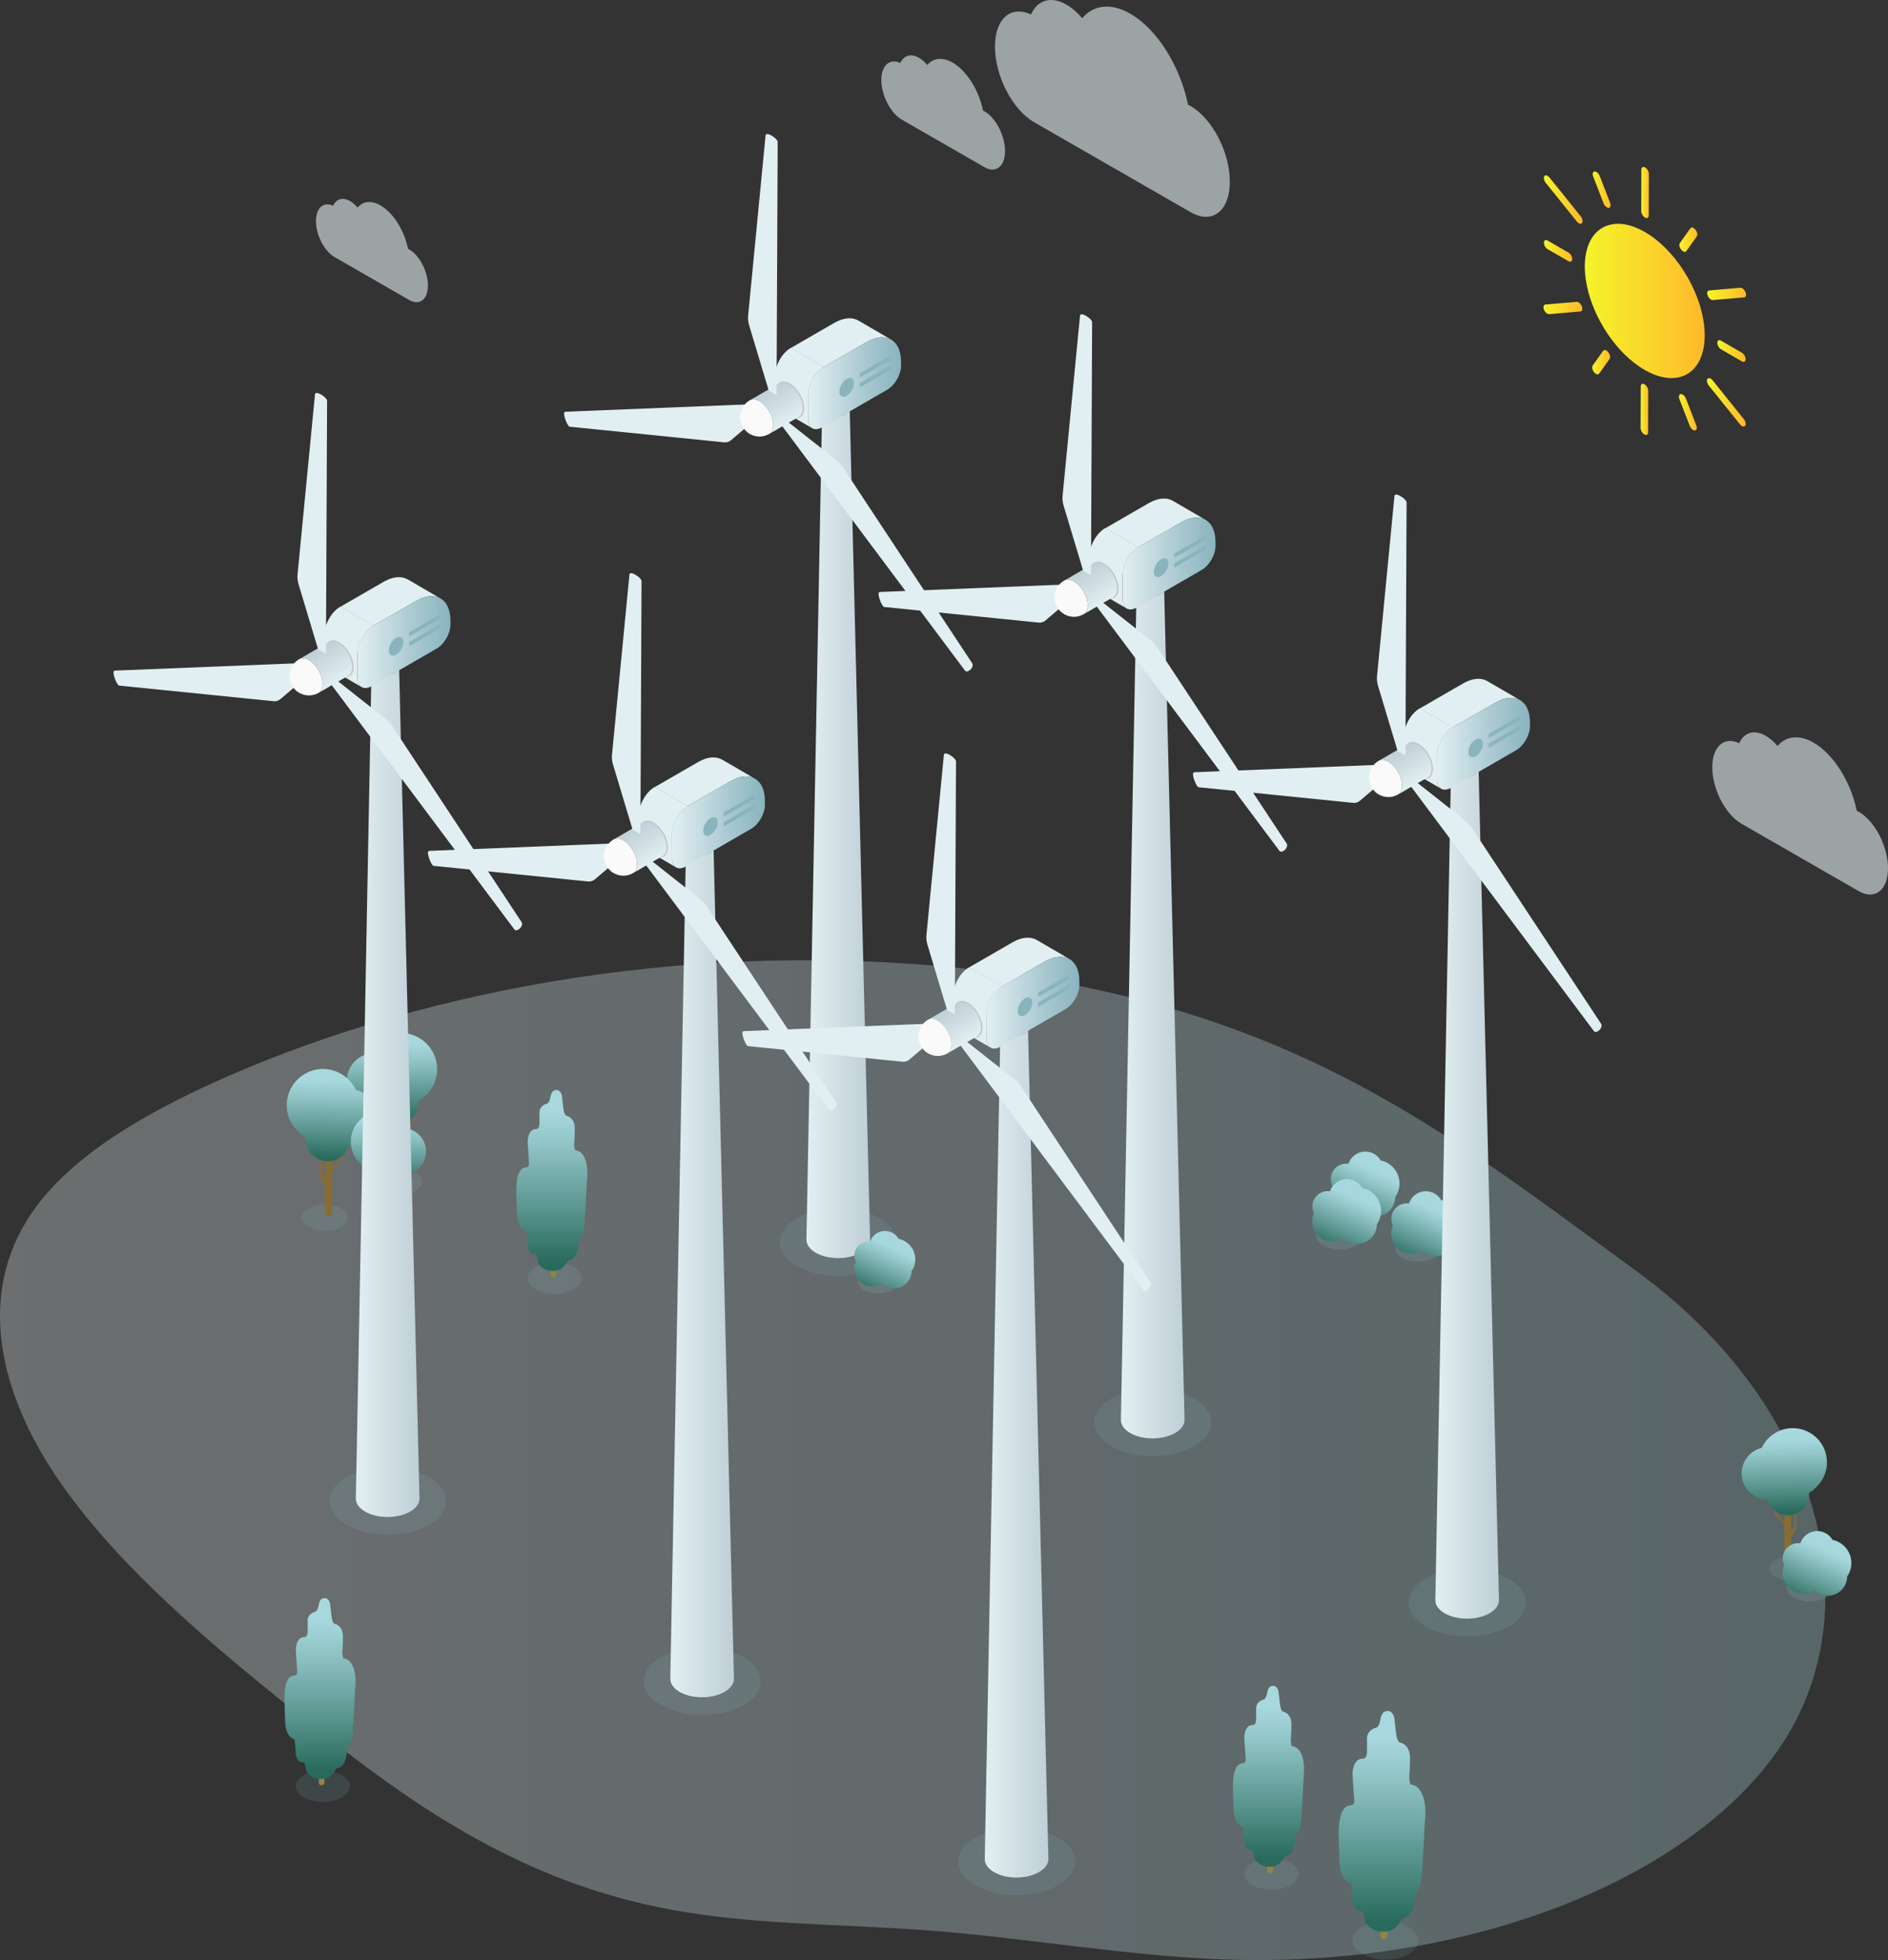 <svg xmlns="http://www.w3.org/2000/svg" xmlns:xlink="http://www.w3.org/1999/xlink" width="452.238" height="469.437" viewBox="0 0 452.238 469.437"><rect x="0" y="0" width="452.238" height="469.437" fill="#333333" stroke="none"/><defs><linearGradient id="d" data-name="D&#xE9;grad&#xE9; sans nom 2" x1="0" y1="349.706" x2="437.238" y2="349.706" gradientUnits="userSpaceOnUse"><stop offset="0" stop-color="#eff7fa"></stop><stop offset=".433" stop-color="#d5ebf0"></stop><stop offset="1" stop-color="#afdbe1"></stop></linearGradient><linearGradient id="e" data-name="D&#xE9;grad&#xE9; sans nom 17" x1="76.66" y1="424.332" x2="76.66" y2="387.811" gradientUnits="userSpaceOnUse"><stop offset="0" stop-color="#286a5c"></stop><stop offset=".354" stop-color="#59948e"></stop><stop offset=".79" stop-color="#91c5c7"></stop><stop offset="1" stop-color="#a7d8de"></stop></linearGradient><linearGradient id="f" data-name="D&#xE9;grad&#xE9; sans nom 17" x1="303.849" y1="445.362" x2="303.849" y2="408.841" xlink:href="#e"></linearGradient><linearGradient id="g" data-name="D&#xE9;grad&#xE9; sans nom 17" x1="331.053" y1="460.506" x2="331.053" y2="415.973" xlink:href="#e"></linearGradient><linearGradient id="h" data-name="D&#xE9;grad&#xE9; sans nom 17" x1="812.051" y1="362.23" x2="811.563" y2="344.771" gradientTransform="translate(-384.35)" xlink:href="#e"></linearGradient><linearGradient id="i" data-name="D&#xE9;grad&#xE9; sans nom 17" x1="478.55" y1="268.778" x2="478.033" y2="250.289" gradientTransform="translate(-384.35)" xlink:href="#e"></linearGradient><linearGradient id="j" data-name="D&#xE9;grad&#xE9; sans nom 17" x1="-967.686" y1="277.411" x2="-968.203" y2="258.922" gradientTransform="translate(-888.507) rotate(-180) scale(1 -1)" xlink:href="#e"></linearGradient><linearGradient id="k" data-name="D&#xE9;grad&#xE9; sans nom 17" x1="132.188" y1="302.649" x2="132.188" y2="266.128" xlink:href="#e"></linearGradient><linearGradient id="l" data-name="D&#xE9;grad&#xE9; sans nom 17" x1="-981.277" y1="284.012" x2="-981.708" y2="268.61" gradientTransform="translate(-888.507) rotate(-180) scale(1 -1)" xlink:href="#e"></linearGradient><linearGradient id="m" data-name="D&#xE9;grad&#xE9; sans nom 17" x1="-1157.703" y1="383.73" x2="-1163.609" y2="370.88" gradientTransform="translate(-726.746) rotate(-180) scale(1 -1)" xlink:href="#e"></linearGradient><linearGradient id="n" data-name="D&#xE9;grad&#xE9; sans nom 17" x1="-1063.961" y1="302.344" x2="-1069.868" y2="289.494" gradientTransform="translate(-726.746) rotate(-180) scale(1 -1)" xlink:href="#e"></linearGradient><linearGradient id="o" data-name="D&#xE9;grad&#xE9; sans nom 17" x1="-1049.461" y1="292.844" x2="-1055.368" y2="279.994" gradientTransform="translate(-726.746) rotate(-180) scale(1 -1)" xlink:href="#e"></linearGradient><linearGradient id="p" data-name="D&#xE9;grad&#xE9; sans nom 17" x1="-1045.045" y1="299.417" x2="-1050.951" y2="286.567" gradientTransform="translate(-726.746) rotate(-180) scale(1 -1)" xlink:href="#e"></linearGradient><linearGradient id="r" data-name="D&#xE9;grad&#xE9; sans nom 11" x1="-775.087" y1="285.03" x2="-759.842" y2="285.03" gradientTransform="translate(-416.029) rotate(-180) scale(1 -1)" gradientUnits="userSpaceOnUse"><stop offset="0" stop-color="#bfcfd6"></stop><stop offset="1" stop-color="#e2eff2"></stop></linearGradient><linearGradient id="s" data-name="D&#xE9;grad&#xE9; sans nom 15" x1="-782.505" y1="178.127" x2="-760.252" y2="178.127" gradientTransform="translate(-416.029) rotate(-180) scale(1 -1)" gradientUnits="userSpaceOnUse"><stop offset="0" stop-color="#89b4be"></stop><stop offset=".432" stop-color="#adcbd3"></stop><stop offset="1" stop-color="#e2eff2"></stop></linearGradient><linearGradient id="t" data-name="D&#xE9;grad&#xE9; sans nom 11" x1="-750.957" y1="179.497" x2="-755.618" y2="187.571" xlink:href="#r"></linearGradient><linearGradient id="v" data-name="D&#xE9;grad&#xE9; sans nom 11" x1="-699.765" y1="241.858" x2="-684.521" y2="241.858" xlink:href="#r"></linearGradient><linearGradient id="w" data-name="D&#xE9;grad&#xE9; sans nom 15" x1="-707.183" y1="134.955" x2="-684.931" y2="134.955" xlink:href="#s"></linearGradient><linearGradient id="x" data-name="D&#xE9;grad&#xE9; sans nom 11" x1="-675.635" y1="136.325" x2="-680.297" y2="144.399" xlink:href="#r"></linearGradient><linearGradient id="z" data-name="D&#xE9;grad&#xE9; sans nom 11" x1="-624.444" y1="198.686" x2="-609.199" y2="198.686" xlink:href="#r"></linearGradient><linearGradient id="aa" data-name="D&#xE9;grad&#xE9; sans nom 15" x1="-631.862" y1="91.783" x2="-609.609" y2="91.783" xlink:href="#s"></linearGradient><linearGradient id="ab" data-name="D&#xE9;grad&#xE9; sans nom 11" x1="-600.314" y1="93.153" x2="-604.975" y2="101.227" xlink:href="#r"></linearGradient><linearGradient id="ad" data-name="D&#xE9;grad&#xE9; sans nom 11" x1="-667.157" y1="347.032" x2="-651.912" y2="347.032" xlink:href="#r"></linearGradient><linearGradient id="ae" data-name="D&#xE9;grad&#xE9; sans nom 15" x1="-674.574" y1="240.13" x2="-652.322" y2="240.13" xlink:href="#s"></linearGradient><linearGradient id="af" data-name="D&#xE9;grad&#xE9; sans nom 11" x1="-643.026" y1="241.5" x2="-647.688" y2="249.574" xlink:href="#r"></linearGradient><linearGradient id="ah" data-name="D&#xE9;grad&#xE9; sans nom 11" x1="-591.835" y1="303.86" x2="-576.591" y2="303.86" xlink:href="#r"></linearGradient><linearGradient id="ai" data-name="D&#xE9;grad&#xE9; sans nom 15" x1="-599.253" y1="196.958" x2="-577.001" y2="196.958" xlink:href="#s"></linearGradient><linearGradient id="aj" data-name="D&#xE9;grad&#xE9; sans nom 11" x1="-567.705" y1="198.328" x2="-572.366" y2="206.402" xlink:href="#r"></linearGradient><linearGradient id="al" data-name="D&#xE9;grad&#xE9; sans nom 11" x1="-516.514" y1="260.688" x2="-501.269" y2="260.688" xlink:href="#r"></linearGradient><linearGradient id="am" data-name="D&#xE9;grad&#xE9; sans nom 15" x1="-523.931" y1="153.785" x2="-501.679" y2="153.785" xlink:href="#s"></linearGradient><linearGradient id="an" data-name="D&#xE9;grad&#xE9; sans nom 11" x1="-492.383" y1="155.156" x2="-497.045" y2="163.229" xlink:href="#r"></linearGradient><linearGradient id="ao" data-name="D&#xE9;grad&#xE9; sans nom 17" x1="-934.895" y1="309.923" x2="-940.132" y2="298.529" gradientTransform="translate(-726.746) rotate(-180) scale(1 -1)" xlink:href="#e"></linearGradient><linearGradient id="ap" data-name="D&#xE9;grad&#xE9; sans nom 14" x1="381.51" y1="45.417" x2="385.788" y2="45.417" gradientUnits="userSpaceOnUse"><stop offset="0" stop-color="#f4f42a"></stop><stop offset="1" stop-color="#ffb92b"></stop></linearGradient><linearGradient id="aq" data-name="D&#xE9;grad&#xE9; sans nom 14" x1="381.381" y1="86.748" x2="385.685" y2="86.748" xlink:href="#ap"></linearGradient><linearGradient id="ar" data-name="D&#xE9;grad&#xE9; sans nom 14" x1="402.159" y1="98.737" x2="406.435" y2="98.737" xlink:href="#ap"></linearGradient><linearGradient id="as" data-name="D&#xE9;grad&#xE9; sans nom 14" x1="393.136" y1="46.112" x2="394.959" y2="46.112" xlink:href="#ap"></linearGradient><linearGradient id="at" data-name="D&#xE9;grad&#xE9; sans nom 14" x1="392.989" y1="98.045" x2="394.812" y2="98.045" xlink:href="#ap"></linearGradient><linearGradient id="au" data-name="D&#xE9;grad&#xE9; sans nom 14" x1="402.263" y1="57.406" x2="406.569" y2="57.406" xlink:href="#ap"></linearGradient><linearGradient id="av" data-name="D&#xE9;grad&#xE9; sans nom 14" x1="379.613" y1="72.076" x2="408.334" y2="72.076" xlink:href="#ap"></linearGradient><linearGradient id="aw" data-name="D&#xE9;grad&#xE9; sans nom 14" x1="369.801" y1="47.796" x2="379.078" y2="47.796" xlink:href="#ap"></linearGradient><linearGradient id="ax" data-name="D&#xE9;grad&#xE9; sans nom 14" x1="408.869" y1="96.361" x2="418.145" y2="96.361" xlink:href="#ap"></linearGradient><linearGradient id="ay" data-name="D&#xE9;grad&#xE9; sans nom 14" x1="411.347" y1="84.067" x2="418.13" y2="84.067" xlink:href="#ap"></linearGradient><linearGradient id="az" data-name="D&#xE9;grad&#xE9; sans nom 14" x1="408.929" y1="70.394" x2="418.238" y2="70.394" xlink:href="#ap"></linearGradient><linearGradient id="ba" data-name="D&#xE9;grad&#xE9; sans nom 14" x1="369.818" y1="60.09" x2="376.601" y2="60.09" xlink:href="#ap"></linearGradient><linearGradient id="bb" data-name="D&#xE9;grad&#xE9; sans nom 14" x1="369.714" y1="73.762" x2="379.019" y2="73.762" xlink:href="#ap"></linearGradient></defs><g fill="none"><g id="b" data-name="Calque 2"><g id="c" data-name="Calque 1"><g><path d="m392.03,304.457c40.846,29.847,54.647,73.661,38.812,106.283-16.852,34.731-72.514,60.841-137.434,58.559-23.655-.837-47.35-5.154-71.081-6.956-21.714-1.653-43.756-1.225-64.957-5.633-1.089-.227-2.167-.464-3.237-.712-.452-.105-.899-.22-1.348-.329-.616-.149-1.234-.294-1.844-.45-.479-.123-.951-.254-1.426-.381-.57-.152-1.144-.3-1.709-.458-.486-.137-.966-.282-1.45-.423-.547-.159-1.097-.315-1.64-.48-.5-.152-.994-.313-1.491-.47-.512-.162-1.027-.319-1.536-.486-.489-.16-.97-.328-1.455-.493-.518-.176-1.037-.348-1.55-.528-.413-.145-.819-.297-1.229-.445-.578-.209-1.158-.415-1.73-.63-.397-.149-.787-.304-1.182-.455-.568-.218-1.136-.435-1.699-.659-.41-.164-.816-.334-1.224-.5-.547-.224-1.096-.445-1.638-.674-.414-.175-.821-.355-1.231-.532-.516-.223-1.034-.444-1.546-.671-.453-.201-.898-.408-1.346-.612-.474-.216-.951-.429-1.421-.65-.43-.201-.855-.407-1.282-.611-.481-.229-.962-.458-1.439-.691-.431-.211-.858-.427-1.286-.641-.463-.232-.927-.461-1.386-.697-.429-.219-.852-.444-1.279-.666-.453-.237-.908-.473-1.358-.713-.424-.226-.843-.456-1.264-.685-.448-.243-.898-.486-1.341-.732-.409-.227-.814-.458-1.221-.687-.447-.252-.894-.504-1.337-.758-2.071-1.202-3.566-2.094-5.039-3-1.874-1.159-3.341-2.09-4.791-3.033-1.813-1.187-3.254-2.151-4.676-3.126-1.72-1.183-3.146-2.182-4.555-3.189-1.646-1.181-3.043-2.2-4.424-3.223-1.628-1.21-2.994-2.24-4.345-3.271-1.577-1.206-2.931-2.252-4.271-3.298-1.455-1.137-2.819-2.213-4.171-3.285-23.967-18.997-47.399-38.607-61.734-60.083-14.345-21.47-18.808-45.298-4.423-64.486,9.564-12.769,26.775-22.713,45.671-30.993,48.876-21.401,113.627-33.096,179.314-25.51,1.264.146,2.515.299,3.757.457,2.061.271,2.885.38,3.7.492.493.068.98.14,1.47.21.721.104,1.44.208,2.155.316.515.077,1.025.156,1.535.236.703.11,1.404.221,2.101.335.483.079.965.158,1.445.239.714.12,1.423.243,2.129.367.468.083.938.164,1.404.248.723.13,1.44.265,2.154.4.431.081.863.161,1.291.243.837.162,1.665.328,2.493.497,1.99.406,3.08.638,4.161.875,1.859.418,2.561.575,3.256.737.455.106.907.215,1.36.323.625.149,1.25.298,1.87.451.464.114.925.231,1.387.347.598.151,1.195.303,1.79.457.465.121.929.243,1.392.366.587.156,1.172.314,1.754.474.447.122.894.244,1.337.368.599.168,1.195.339,1.788.509.428.123.858.245,1.283.37.64.188,1.274.38,1.908.572,2.053.624,3.017.927,3.975,1.236,1.595.522,2.243.734,2.887.95.43.145.856.292,1.284.438.533.182,1.065.364,1.593.55.434.152.865.306,1.296.46.516.184,1.031.369,1.542.556.431.157.858.315,1.285.473.514.191,1.026.384,1.536.577.416.158.831.317,1.245.477.514.198,1.024.398,1.534.6.399.157.798.314,1.195.473.526.211,1.048.424,1.57.638.385.158.773.314,1.156.474.725.301,1.444.605,2.16.912,1.373.588,2.215.957,3.052,1.329,1.489.67,2.055.925,2.618,1.184,1.545.717,2.05.953,2.553,1.191.373.177.744.354,1.116.533.479.23.957.46,1.433.693.369.18.738.36,1.105.542.485.239.966.48,1.448.722.347.174.695.349,1.04.524.539.273,1.072.549,1.607.825,1.466.761,2.082,1.088,2.699,1.416,1.422.759,2.222,1.193,3.02,1.631,1.225.679,1.832,1.016,2.436,1.355,1.334.757,1.846,1.048,2.356,1.341,1.824,1.057,2.952,1.718,4.073,2.387,1.361.815,2.483,1.496,3.6,2.184,1.417.873,2.537,1.574,3.652,2.281,1.583,1.005,2.684,1.713,3.78,2.427,2.656,1.732,4.923,3.246,7.18,4.781,1.426.971,2.53,1.73,3.633,2.494,1.456,1.01,2.546,1.772,3.633,2.537,1.4.988,2.409,1.704,3.42,2.424,1.469,1.049,2.548,1.823,3.627,2.6,1.49,1.075,2.566,1.854,3.642,2.637,2.624,1.909,4.819,3.515,7.026,5.134,2.164,1.587,4.339,3.185,6.531,4.794.609.447,1.22.895,1.834,1.344.978.716,1.957,1.435,2.943,2.155Z" fill="url(#d)" opacity=".3"></path><g><g fill="none" opacity=".15"><path d="m81.896,425.155c2.54,1.466,2.561,3.851.034,5.319-2.525,1.468-6.636,1.461-9.176-.005-2.54-1.463-2.562-3.848-.035-5.314,2.528-1.47,6.639-1.463,9.177,0Z" fill="#89b4be"></path></g><path d="m76.381,427.04c.03.774,1.317.659,1.318-.064l.012-13.663c0-.394-.295-.713-.661-.713s-.662.322-.66.716l-.015,10.247c0,.03.007.059.007.092v3.384Z" fill="#928448"></path><path d="m81.809,408.062v-2.438h-.825v2.438c0,.986.091,1.805,1.255,2.57l1.332.668.364-.738-1.3-.655c-.735-.52-.861-.795-.825-1.845Z" fill="#4c4218"></path><path d="m82.277,397.182s-.398-.571-.223-2.386c.075-.748.092-2.905.092-2.905,0-1.528-.756-2.698-1.956-2.959-.511-.109-.713-1.191-.8-1.97-.077-.691-.268-2.333-.268-2.333,0-.938-.517-1.891-1.31-1.891-.803,0-1.132.438-1.397,1.216,0,0-.225,1.867-.905,2.055-.973.269-1.813.949-1.813,2.115,0,0-.005,1.827.004,2.313.052,1.922-.879,1.661-.93,1.661-1.244.052-1.91,1.403-1.91,3.164l.345,5.234s.04.724-.75.782c-1.105.082-2.441,1.039-2.307,6.33l.132,4.304c0,4.308,2.298,4.703,2.298,4.703l.23,2.624c0,1.356.372,2.791,1.468,2.791.845,0,.889,1.037.889,1.037.047,2.023,2.003,3.006,3.645,3.006,2.531,0,2.931-1.453,3.87-2.59,1.775-.208,2.308-2.025,2.619-5.293,0,0,.798.049,1.109-2.749.228-2.019.669-11.101.669-11.101.352-2.54-.119-6.927-2.801-7.159Z" fill="url(#e)"></path></g><g><g fill="none" opacity=".15"><path d="m309.084,446.185c2.54,1.466,2.561,3.851.034,5.319-2.525,1.468-6.636,1.461-9.176-.005-2.54-1.463-2.562-3.848-.035-5.314,2.528-1.47,6.639-1.463,9.177,0Z" fill="#89b4be"></path></g><path d="m303.569,448.071c.03.774,1.317.659,1.318-.064l.012-13.663c0-.394-.295-.713-.661-.713s-.662.322-.66.716l-.015,10.247c0,.03.007.059.007.092v3.384Z" fill="#928448"></path><path d="m308.998,429.092v-2.438h-.825v2.438c0,.986.091,1.805,1.255,2.57l1.332.668.364-.738-1.3-.655c-.735-.52-.861-.795-.825-1.845Z" fill="#4c4218"></path><path d="m309.466,418.212s-.398-.571-.223-2.386c.075-.748.092-2.905.092-2.905,0-1.528-.756-2.698-1.956-2.959-.511-.109-.713-1.191-.8-1.97-.077-.691-.268-2.333-.268-2.333,0-.938-.517-1.891-1.31-1.891-.803,0-1.132.438-1.397,1.216,0,0-.225,1.867-.905,2.055-.973.269-1.813.949-1.813,2.115,0,0-.005,1.827.004,2.313.052,1.922-.879,1.661-.93,1.661-1.244.052-1.91,1.403-1.91,3.164l.345,5.234s.04.724-.75.782c-1.105.082-2.441,1.039-2.307,6.33l.132,4.304c0,4.308,2.298,4.703,2.298,4.703l.23,2.624c0,1.356.372,2.791,1.468,2.791.845,0,.889,1.037.889,1.037.047,2.023,2.003,3.006,3.645,3.006,2.531,0,2.931-1.453,3.87-2.59,1.775-.208,2.308-2.025,2.619-5.293,0,0,.798.049,1.109-2.749.228-2.019.669-11.101.669-11.101.352-2.54-.119-6.927-2.801-7.159Z" fill="url(#f)"></path></g><g><g fill="none" opacity=".15"><path d="m337.438,461.51c3.097,1.788,3.123,4.696.041,6.486-3.079,1.79-8.092,1.782-11.189-.006-3.097-1.784-3.124-4.692-.043-6.48,3.082-1.792,8.096-1.783,11.191,0Z" fill="#89b4be"></path></g><path d="m330.713,463.809c.037.944,1.606.803,1.607-.078l.015-16.66c0-.481-.36-.869-.806-.869s-.808.393-.805.873l-.018,12.496c0,.037.008.072.008.112v4.126Z" fill="#928448"></path><path d="m337.332,440.667v-2.973h-1.006v2.973c0,1.202.11,2.201,1.53,3.133l1.624.814.444-.9-1.585-.798c-.896-.634-1.05-.969-1.007-2.25Z" fill="#4c4218"></path><path d="m337.903,427.4s-.485-.696-.272-2.909c.091-.912.112-3.543.112-3.543,0-1.863-.922-3.29-2.385-3.609-.623-.133-.869-1.452-.976-2.402-.094-.842-.327-2.845-.327-2.845,0-1.143-.63-2.305-1.598-2.305-.979,0-1.381.534-1.704,1.483,0,0-.274,2.277-1.103,2.506-1.186.327-2.211,1.158-2.211,2.579,0,0-.006,2.228.004,2.821.064,2.344-1.072,2.025-1.134,2.025-1.517.063-2.329,1.71-2.329,3.858l.421,6.382s.049.883-.914.953c-1.348.099-2.976,1.267-2.813,7.719l.162,5.249c0,5.253,2.802,5.735,2.802,5.735l.281,3.199c0,1.653.454,3.404,1.79,3.404,1.031,0,1.084,1.265,1.084,1.265.057,2.467,2.442,3.665,4.445,3.665,3.087,0,3.573-1.772,4.719-3.158,2.164-.254,2.815-2.469,3.193-6.454,0,0,.974.059,1.352-3.353.278-2.462.816-13.537.816-13.537.43-3.098-.145-8.446-3.416-8.73Z" fill="url(#g)"></path></g><g><g fill="none" opacity=".15"><path d="m432.665,373.535c2.021,1.166,2.038,3.063.025,4.232-2.01,1.168-5.28,1.163-7.301-.004-2.019-1.165-2.036-3.062-.028-4.228,2.012-1.169,5.283-1.165,7.303,0Z" fill="#89b4be"></path></g><path d="m427.839,364.913l-1.593-1.612c-.476-.481-1.08-1.089-1.03-2.849v-7.162h-.267v7.463c0,1.684.423,2.257,1.156,2.986,1.073,1.063,1.344,1.476,1.811,1.946v-.579l-.076-.192Z" fill="#876d33"></path><path d="m427.403,355.854h1.614v18.875h0c-.287.761-1.379.779-1.614,0h0v-18.875Z" fill="#876d33"></path><path d="m428.976,366.843h0c.54-.545.849-1.284.849-2.051v-9.109h.415v9.34c0,1.212-.483,2.377-1.336,3.231h0l.072-1.411Z" fill="#876d33"></path><path d="m437.619,350.24c0-4.527-3.679-8.204-8.206-8.204-3.283,0-6.108,1.937-7.419,4.724-2.759.675-4.809,3.157-4.809,6.123,0,3.334,2.586,6.056,5.86,6.288.153.018.308.029.466.031.593,2.134,2.528,3.697,4.822,3.697,2.767,0,5.014-2.277,5.014-5.088v-.331c.462-.179.865-.471,1.186-.837,1.878-1.504,3.085-3.811,3.085-6.403Z" fill="url(#h)"></path></g><g><g fill="none" opacity=".15"><path d="m99.457,280.75c2.14,1.235,2.158,3.244.027,4.482-2.128,1.237-5.591,1.231-7.731-.004-2.138-1.234-2.157-3.242-.03-4.478,2.13-1.238,5.594-1.234,7.734,0Z" fill="#89b4be"></path></g><path d="m94.346,271.619l-1.687-1.707c-.505-.509-1.143-1.153-1.091-3.018v-7.584h-.283v7.903c0,1.784.448,2.39,1.224,3.162,1.136,1.126,1.423,1.563,1.918,2.061v-.614l-.081-.204Z" fill="#876d33"></path><path d="m93.884,262.025h1.709v19.988h0c-.304.806-1.46.825-1.709,0h0v-19.988Z" fill="#876d33"></path><path d="m95.551,273.663h0c.572-.577.899-1.36.899-2.172v-9.647h.439v9.891c0,1.283-.512,2.517-1.415,3.422h0l.076-1.494Z" fill="#876d33"></path><path d="m104.704,256.081c0-4.794-3.896-8.688-8.69-8.688-3.476,0-6.468,2.051-7.856,5.003-2.922.715-5.093,3.344-5.093,6.484,0,3.531,2.739,6.413,6.206,6.659.162.019.326.031.493.033.628,2.26,2.677,3.915,5.107,3.915,2.93,0,5.31-2.412,5.31-5.388v-.351c.49-.189.916-.499,1.256-.886,1.989-1.592,3.267-4.036,3.267-6.78Z" fill="url(#i)"></path></g><g><g fill="none" opacity=".15"><path d="m73.923,289.383c-2.14,1.235-2.158,3.244-.027,4.482,2.128,1.237,5.591,1.231,7.731-.004,2.138-1.234,2.157-3.242.03-4.478-2.13-1.238-5.594-1.234-7.734,0Z" fill="#89b4be"></path></g><path d="m79.034,280.252l1.687-1.707c.505-.509,1.143-1.153,1.091-3.018v-7.584h.283v7.903c0,1.784-.448,2.39-1.224,3.162-1.136,1.126-1.423,1.563-1.918,2.061v-.614l.081-.204Z" fill="#876d33"></path><path d="m79.496,270.658h-1.709v19.988h0c.304.806,1.46.825,1.709,0h0v-19.988Z" fill="#876d33"></path><path d="m77.829,282.296h0c-.572-.577-.899-1.36-.899-2.172v-9.647h-.439v9.891c0,1.283.512,2.517,1.415,3.422h0l-.076-1.494Z" fill="#876d33"></path><path d="m68.676,264.713c0-4.794,3.896-8.688,8.69-8.688,3.476,0,6.468,2.051,7.856,5.003,2.922.715,5.093,3.344,5.093,6.484,0,3.531-2.739,6.413-6.206,6.659-.162.019-.326.031-.493.033-.628,2.26-2.677,3.915-5.107,3.915-2.93,0-5.31-2.412-5.31-5.388v-.351c-.49-.189-.916-.499-1.256-.886-1.989-1.592-3.267-4.036-3.267-6.78Z" fill="url(#j)"></path></g><g><g fill="none" opacity=".15"><path d="m137.423,303.472c2.54,1.466,2.561,3.851.034,5.319-2.525,1.468-6.636,1.461-9.176-.005-2.54-1.463-2.562-3.848-.035-5.314,2.528-1.47,6.639-1.463,9.177,0Z" fill="#89b4be"></path></g><path d="m131.908,305.358c.03.774,1.317.659,1.318-.064l.012-13.663c0-.394-.295-.713-.661-.713s-.662.322-.66.716l-.015,10.247c0,.03.007.059.007.092v3.384Z" fill="#928448"></path><path d="m137.336,286.379v-2.438h-.825v2.438c0,.986.091,1.805,1.255,2.57l1.332.668.364-.738-1.3-.655c-.735-.52-.861-.795-.825-1.845Z" fill="#4c4218"></path><path d="m137.805,275.499s-.398-.571-.223-2.386c.075-.748.092-2.905.092-2.905,0-1.528-.756-2.698-1.956-2.959-.511-.109-.713-1.191-.8-1.97-.077-.691-.268-2.333-.268-2.333,0-.938-.517-1.891-1.31-1.891-.803,0-1.132.438-1.397,1.216,0,0-.225,1.867-.905,2.055-.973.269-1.813.949-1.813,2.115,0,0-.005,1.827.004,2.313.052,1.922-.879,1.661-.93,1.661-1.244.052-1.91,1.403-1.91,3.164l.345,5.234s.04.724-.75.782c-1.105.082-2.441,1.039-2.307,6.33l.132,4.304c0,4.308,2.298,4.703,2.298,4.703l.23,2.624c0,1.356.372,2.791,1.468,2.791.845,0,.889,1.037.889,1.037.047,2.023,2.003,3.006,3.645,3.006,2.531,0,2.931-1.453,3.87-2.59,1.775-.208,2.308-2.025,2.619-5.293,0,0,.798.049,1.109-2.749.228-2.019.669-11.101.669-11.101.352-2.54-.119-6.927-2.801-7.159Z" fill="url(#k)"></path></g><g><g fill="none" opacity=".15"><path d="m88.391,293.985c-1.783,1.029-1.798,2.702-.022,3.734,1.773,1.03,4.658,1.026,6.441-.003,1.781-1.028,1.796-2.701.025-3.73-1.775-1.032-4.66-1.028-6.443,0Z" fill="#89b4be"></path></g><path d="m92.648,286.379l1.406-1.422c.42-.424.953-.961.909-2.514v-6.318h.236v6.584c0,1.486-.373,1.991-1.019,2.634-.947.938-1.186,1.302-1.598,1.717v-.511l.067-.17Z" fill="#876d33"></path><path d="m93.033,278.387h-1.424v16.651h0c.253.671,1.216.687,1.424,0h0v-16.651Z" fill="#876d33"></path><path d="m91.645,288.082h0c-.477-.48-.749-1.133-.749-1.81v-8.036h-.366v8.24c0,1.069.426,2.097,1.178,2.85h0l-.064-1.245Z" fill="#876d33"></path><path d="m84.02,273.434c0-3.993,3.246-7.238,7.239-7.238,2.896,0,5.388,1.709,6.545,4.168,2.434.595,4.243,2.785,4.243,5.401,0,2.941-2.282,5.343-5.17,5.547-.135.016-.272.026-.411.027-.523,1.882-2.23,3.261-4.254,3.261-2.441,0-4.424-2.009-4.424-4.488v-.292c-.408-.158-.763-.416-1.046-.738-1.657-1.327-2.722-3.362-2.722-5.649Z" fill="url(#l)"></path></g><g><g fill="none" opacity=".2"><path d="m429.591,378.017c-2.183,1.262-2.201,3.309-.028,4.573,2.17,1.259,5.702,1.255,7.884-.004,2.183-1.26,2.203-3.307.033-4.569-2.174-1.261-5.707-1.258-7.889,0Z" fill="#89b4be"></path></g><path d="m427.391,374.885c-.236-.486-.372-1.03-.372-1.608,0-2.037,1.648-3.689,3.685-3.689.182,0,.36.018.535.043.553-1.706,2.153-2.94,4.042-2.94,1.571,0,2.937.852,3.673,2.118,2.575.532,4.51,2.813,4.51,5.544,0,1.202-.377,2.314-1.015,3.231-.02,2.545-2.085,4.601-4.635,4.601-1.289,0-2.454-.528-3.294-1.378-.774.529-1.709.839-2.717.839-2.66,0-4.821-2.157-4.821-4.819,0-.691.148-1.347.411-1.941Z" fill="url(#m)"></path></g><g><g fill="none" opacity=".2"><path d="m335.849,296.631c-2.183,1.262-2.201,3.309-.028,4.573,2.17,1.259,5.702,1.255,7.884-.004,2.183-1.26,2.203-3.307.033-4.569-2.174-1.261-5.707-1.258-7.889,0Z" fill="#89b4be"></path></g><path d="m333.649,293.499c-.236-.486-.372-1.03-.372-1.608,0-2.037,1.648-3.689,3.685-3.689.182,0,.36.018.535.043.553-1.706,2.153-2.94,4.042-2.94,1.571,0,2.937.852,3.673,2.118,2.575.532,4.51,2.813,4.51,5.544,0,1.202-.377,2.314-1.015,3.231-.02,2.545-2.085,4.601-4.635,4.601-1.289,0-2.454-.528-3.294-1.378-.774.529-1.709.839-2.717.839-2.66,0-4.821-2.157-4.821-4.819,0-.691.148-1.347.411-1.941Z" fill="url(#n)"></path></g><g><g fill="none" opacity=".2"><path d="m321.349,287.131c-2.183,1.262-2.201,3.309-.028,4.573,2.17,1.259,5.702,1.255,7.884-.004,2.183-1.26,2.203-3.307.033-4.569-2.174-1.261-5.707-1.258-7.889,0Z" fill="#89b4be"></path></g><path d="m319.149,283.999c-.236-.486-.372-1.03-.372-1.608,0-2.037,1.648-3.689,3.685-3.689.182,0,.36.018.535.043.553-1.706,2.153-2.94,4.042-2.94,1.571,0,2.937.852,3.673,2.118,2.575.532,4.51,2.813,4.51,5.544,0,1.202-.377,2.314-1.015,3.231-.02,2.545-2.085,4.601-4.635,4.601-1.289,0-2.454-.528-3.294-1.378-.774.529-1.709.839-2.717.839-2.66,0-4.821-2.157-4.821-4.819,0-.691.148-1.347.411-1.941Z" fill="url(#o)"></path></g><g><g fill="none" opacity=".2"><path d="m316.933,293.704c-2.183,1.262-2.201,3.309-.028,4.573,2.17,1.259,5.702,1.255,7.884-.004,2.183-1.26,2.203-3.307.033-4.569-2.174-1.261-5.707-1.258-7.889,0Z" fill="#89b4be"></path></g><path d="m314.732,290.572c-.236-.486-.372-1.03-.372-1.608,0-2.037,1.648-3.689,3.685-3.689.182,0,.36.018.535.043.553-1.706,2.153-2.94,4.042-2.94,1.571,0,2.937.852,3.673,2.118,2.575.532,4.51,2.813,4.51,5.544,0,1.202-.377,2.314-1.015,3.231-.02,2.545-2.085,4.601-4.635,4.601-1.289,0-2.454-.528-3.294-1.378-.774.529-1.709.839-2.717.839-2.66,0-4.821-2.157-4.821-4.819,0-.691.148-1.347.411-1.941Z" fill="url(#p)"></path></g><g><g id="q" data-name="12"><path d="m341.539,378.102c-5.466,3.156-5.466,8.272,0,11.428,5.466,3.155,14.327,3.155,19.793,0,5.466-3.156,5.466-8.272,0-11.428-5.466-3.155-14.327-3.155-19.793,0Z" fill="#89b4be" opacity=".15"></path><g fill="none"><path d="m347.571,184.288c.009-.473.32-.946.934-1.313,1.271-.76,3.36-.78,4.667-.047.654.367.988.853,1,1.342,1.628,66.306,3.257,132.6,4.885,198.906.028,1.13-.689,2.267-2.156,3.144-2.934,1.754-7.76,1.803-10.779.109-1.559-.875-2.331-2.043-2.309-3.21,1.252-66.313,2.505-132.618,3.757-198.93Z" fill="url(#r)"></path><path d="m348.505,182.975c1.271-.76,3.36-.78,4.667-.047,1.307.734,1.337,1.944.066,2.703-1.271.76-3.36.781-4.667.047-1.307-.733-1.337-1.944-.066-2.703Z" fill="#c2c3c3"></path></g><g><g fill="none"><path d="m350.457,163.69c2.267-1.309,4.319-1.43,5.801-.568l7.831,4.551c-1.483-.862-3.535-.741-5.801.568l-10.367,5.986-7.831-4.551,10.367-5.985Z" fill="#e2eff2"></path><path d="m340.09,169.675l7.831,4.551c-2.047,1.182-3.704,4.051-3.697,6.403l.018,6.149c.003,1.046.372,1.782.969,2.129l-7.831-4.551c-.597-.347-.966-1.083-.969-2.129l-.017-6.149c-.007-2.352,1.65-5.222,3.697-6.404Z" fill="#e2eff2"></path><path d="m340.09,169.675l7.831,4.551c-2.047,1.182-3.704,4.051-3.697,6.403l-7.831-4.551c-.007-2.352,1.65-5.222,3.697-6.404Z" fill="#e2eff2"></path><path d="m347.921,174.226l10.367-5.986c4.51-2.604,8.17-.506,8.185,4.676l.003,1.025c.006,2.108-1.479,4.68-3.313,5.739l-15.576,8.993c-1.844,1.065-3.339.213-3.345-1.895l-.018-6.149c-.007-2.352,1.65-5.221,3.697-6.403Z" fill="url(#s)"></path></g><path d="m343.256,184.106c0,2.186-1.535,3.072-3.428,1.979-1.893-1.093-3.428-3.752-3.428-5.938s1.535-3.072,3.428-1.979c1.893,1.093,3.428,3.751,3.428,5.938Z" fill="#c2c3c3"></path><path d="m356.608,176.759l7.481-4.319v-1.013l-7.481,4.319v1.013Zm0,1.351l7.481-4.319v1.013l-7.481,4.319v-1.013Zm-3.157-1c.963-.556,1.744-.105,1.744,1.007s-.781,2.464-1.744,3.02c-.963.556-1.744.105-1.744-1.007s.781-2.464,1.744-3.02Z" fill="#89b4be"></path><path d="m285.959,185.035c-.028.002-.053.009-.074.022l.141-.082c.022-.013.046-.02.074-.022l46.461-1.872.815,2.21-7.628,6.478c-.085.074-.176.139-.271.194l-.141.082c.095-.055.186-.12.271-.194-.399.345-.913.49-1.503.43l-37.054-3.743c-.672-.388-1.732-3.471-1.09-3.504Z" fill="#e2eff2"></path><g><path d="m332.228,181.076c-.03.015-.066.018-.095.035l5.19-2.977c.608-.349,1.449-.29,2.373.258,1.817,1.079,3.264,3.645,3.232,5.731-.015,1.026-.386,1.745-.974,2.083l-5.024,2.882c-.015.009-.021.031-.036.04l-2.017,1.157c.589-.338.959-1.057.975-2.083.032-2.087-1.415-4.652-3.232-5.731-.924-.548-1.765-.607-2.373-.258l1.982-1.137Z" fill="url(#t)"></path><path d="m330.246,182.212c.608-.349,1.449-.29,2.373.258,1.817,1.079,3.264,3.645,3.232,5.731-.016,1.026-.386,1.745-.975,2.083-.419.218-1.198.625-2.3.617-.869-.007-1.647-.221-2.379-.654-1.74-1.029-2.316-2.84-2.281-4.079.028-.971.367-2.776,2.33-3.956Z" fill="#fafafa"></path></g><path d="m329.835,162.045l4.191-43.308c.006-.088.05-.14.113-.173-.003.002-.012-.002-.015,0l.141-.082c.202-.117.685.047,1.185.336.719.415,1.473,1.088,1.471,1.546l-.274,60.448-.141.082-1.717-.991-4.679-15.56c-.241-.818-.342-1.598-.276-2.298Z" fill="#e2eff2"></path><path d="m338.979,187.067l11.921,9.404c.627.495,1.203,1.137,1.701,1.882l30.91,46.837c.371.537-.139,1.423-.716,1.758l-.142.082c.022-.013.04-.037.062-.052-.26.171-.538.246-.762.117-.066-.038-.126-.092-.18-.165l-43.876-58.673.94-1.109.141-.082Z" fill="#e2eff2"></path></g></g><g id="u" data-name="12"><path d="m266.218,334.93c-5.466,3.156-5.466,8.272,0,11.428,5.466,3.155,14.327,3.155,19.793,0,5.466-3.156,5.466-8.272,0-11.428-5.466-3.155-14.327-3.155-19.793,0Z" fill="#89b4be" opacity=".15"></path><g fill="none"><path d="m272.25,141.116c.009-.473.32-.946.934-1.313,1.271-.76,3.36-.78,4.667-.047.654.367.988.853,1,1.342,1.628,66.306,3.257,132.6,4.885,198.906.028,1.13-.689,2.267-2.156,3.144-2.934,1.754-7.76,1.803-10.779.109-1.559-.875-2.331-2.043-2.309-3.21,1.252-66.313,2.505-132.618,3.757-198.93Z" fill="url(#v)"></path><path d="m273.183,139.803c1.271-.76,3.36-.78,4.667-.047,1.307.734,1.337,1.944.066,2.703-1.271.76-3.36.781-4.667.047-1.307-.733-1.337-1.944-.066-2.703Z" fill="#c2c3c3"></path></g><g><g fill="none"><path d="m275.135,120.518c2.267-1.309,4.319-1.43,5.801-.568l7.831,4.551c-1.483-.862-3.535-.741-5.801.568l-10.367,5.986-7.831-4.551,10.367-5.985Z" fill="#e2eff2"></path><path d="m264.768,126.503l7.831,4.551c-2.047,1.182-3.704,4.051-3.697,6.403l.018,6.149c.003,1.046.372,1.782.969,2.129l-7.831-4.551c-.597-.347-.966-1.083-.969-2.129l-.017-6.149c-.007-2.352,1.65-5.222,3.697-6.404Z" fill="#e2eff2"></path><path d="m264.768,126.503l7.831,4.551c-2.047,1.182-3.704,4.051-3.697,6.403l-7.831-4.551c-.007-2.352,1.65-5.222,3.697-6.404Z" fill="#e2eff2"></path><path d="m272.599,131.054l10.367-5.986c4.51-2.604,8.17-.506,8.185,4.676l.003,1.025c.006,2.108-1.479,4.68-3.313,5.739l-15.576,8.993c-1.844,1.065-3.339.213-3.345-1.895l-.018-6.149c-.007-2.352,1.65-5.221,3.697-6.403Z" fill="url(#w)"></path></g><path d="m267.935,140.934c0,2.186-1.535,3.072-3.428,1.979-1.893-1.093-3.428-3.752-3.428-5.938s1.535-3.072,3.428-1.979c1.893,1.093,3.428,3.751,3.428,5.938Z" fill="#c2c3c3"></path><path d="m281.287,133.587l7.481-4.319v-1.013l-7.481,4.319v1.013Zm0,1.351l7.481-4.319v1.013l-7.481,4.319v-1.013Zm-3.157-1c.963-.556,1.744-.105,1.744,1.007s-.781,2.464-1.744,3.02c-.963.556-1.744.105-1.744-1.007s.781-2.464,1.744-3.02Z" fill="#89b4be"></path><path d="m210.637,141.863c-.028.002-.053.009-.074.022l.141-.082c.022-.013.046-.02.074-.022l46.461-1.872.815,2.21-7.628,6.478c-.085.074-.176.139-.271.194l-.141.082c.095-.055.186-.12.271-.194-.399.345-.913.49-1.503.43l-37.054-3.743c-.672-.388-1.732-3.471-1.09-3.504Z" fill="#e2eff2"></path><g><path d="m256.906,137.903c-.03.015-.066.018-.095.035l5.19-2.977c.608-.349,1.449-.29,2.373.258,1.817,1.079,3.264,3.645,3.232,5.731-.015,1.026-.386,1.745-.974,2.083l-5.024,2.882c-.015.009-.021.031-.036.04l-2.017,1.157c.589-.338.959-1.057.975-2.083.032-2.087-1.415-4.652-3.232-5.731-.924-.548-1.765-.607-2.373-.258l1.982-1.137Z" fill="url(#x)"></path><path d="m254.924,139.04c.608-.349,1.449-.29,2.373.258,1.817,1.079,3.264,3.645,3.232,5.731-.016,1.026-.386,1.745-.975,2.083-.419.218-1.198.625-2.3.617-.869-.007-1.647-.221-2.379-.654-1.74-1.029-2.316-2.84-2.281-4.079.028-.971.367-2.776,2.33-3.956Z" fill="#fafafa"></path></g><path d="m254.514,118.872l4.191-43.308c.006-.088.05-.14.113-.173-.003.002-.012-.002-.015,0l.141-.082c.202-.117.685.047,1.185.336.719.415,1.473,1.088,1.471,1.546l-.274,60.448-.141.082-1.717-.991-4.679-15.56c-.241-.818-.342-1.598-.276-2.298Z" fill="#e2eff2"></path><path d="m263.657,143.895l11.921,9.404c.627.495,1.203,1.137,1.701,1.882l30.91,46.837c.371.537-.139,1.423-.716,1.758l-.142.082c.022-.013.04-.037.062-.052-.26.171-.538.246-.762.117-.066-.038-.126-.092-.18-.165l-43.876-58.673.94-1.109.141-.082Z" fill="#e2eff2"></path></g></g><g id="y" data-name="12"><path d="m190.896,291.758c-5.466,3.156-5.466,8.272,0,11.428,5.466,3.155,14.327,3.155,19.793,0,5.466-3.156,5.466-8.272,0-11.428-5.466-3.155-14.327-3.155-19.793,0Z" fill="#89b4be" opacity=".15"></path><g fill="none"><path d="m196.928,97.944c.009-.473.32-.946.934-1.313,1.271-.76,3.36-.78,4.667-.047.654.367.988.853,1,1.342,1.628,66.306,3.257,132.6,4.885,198.906.028,1.13-.689,2.267-2.156,3.144-2.934,1.754-7.76,1.803-10.779.109-1.559-.875-2.331-2.043-2.309-3.21,1.252-66.313,2.505-132.618,3.757-198.93Z" fill="url(#z)"></path><path d="m197.862,96.631c1.271-.76,3.36-.78,4.667-.047,1.307.734,1.337,1.944.066,2.703-1.271.76-3.36.781-4.667.047-1.307-.733-1.337-1.944-.066-2.703Z" fill="#c2c3c3"></path></g><g><g fill="none"><path d="m199.814,77.346c2.267-1.309,4.319-1.43,5.801-.568l7.831,4.551c-1.483-.862-3.535-.741-5.801.568l-10.367,5.986-7.831-4.551,10.367-5.985Z" fill="#e2eff2"></path><path d="m189.447,83.331l7.831,4.551c-2.047,1.182-3.704,4.051-3.697,6.403l.018,6.149c.003,1.046.372,1.782.969,2.129l-7.831-4.551c-.597-.347-.966-1.083-.969-2.129l-.017-6.149c-.007-2.352,1.65-5.222,3.697-6.404Z" fill="#e2eff2"></path><path d="m189.447,83.331l7.831,4.551c-2.047,1.182-3.704,4.051-3.697,6.403l-7.831-4.551c-.007-2.352,1.65-5.222,3.697-6.404Z" fill="#e2eff2"></path><path d="m197.278,87.882l10.367-5.986c4.51-2.604,8.17-.506,8.185,4.676l.003,1.025c.006,2.108-1.479,4.68-3.313,5.739l-15.576,8.993c-1.844,1.065-3.339.213-3.345-1.895l-.018-6.149c-.007-2.352,1.65-5.221,3.697-6.403Z" fill="url(#aa)"></path></g><path d="m192.613,97.762c0,2.186-1.535,3.072-3.428,1.979-1.893-1.093-3.428-3.752-3.428-5.938s1.535-3.072,3.428-1.979c1.893,1.093,3.428,3.751,3.428,5.938Z" fill="#c2c3c3"></path><path d="m205.965,90.415l7.481-4.319v-1.013l-7.481,4.319v1.013Zm0,1.351l7.481-4.319v1.013l-7.481,4.319v-1.013Zm-3.157-1c.963-.556,1.744-.105,1.744,1.007s-.781,2.464-1.744,3.02c-.963.556-1.744.105-1.744-1.007s.781-2.464,1.744-3.02Z" fill="#89b4be"></path><path d="m135.316,98.691c-.028.002-.053.009-.074.022l.141-.082c.022-.013.046-.02.074-.022l46.461-1.872.815,2.21-7.628,6.478c-.085.074-.176.139-.271.194l-.141.082c.095-.055.186-.12.271-.194-.399.345-.913.49-1.503.43l-37.054-3.743c-.672-.388-1.732-3.471-1.09-3.504Z" fill="#e2eff2"></path><g><path d="m181.585,94.731c-.03.015-.066.018-.095.035l5.19-2.977c.608-.349,1.449-.29,2.373.258,1.817,1.079,3.264,3.645,3.232,5.731-.015,1.026-.386,1.745-.974,2.083l-5.024,2.882c-.015.009-.021.031-.036.04l-2.017,1.157c.589-.338.959-1.057.975-2.083.032-2.087-1.415-4.652-3.232-5.731-.924-.548-1.765-.607-2.373-.258l1.982-1.137Z" fill="url(#ab)"></path><path d="m179.603,95.868c.608-.349,1.449-.29,2.373.258,1.817,1.079,3.264,3.645,3.232,5.731-.016,1.026-.386,1.745-.975,2.083-.419.218-1.198.625-2.3.617-.869-.007-1.647-.221-2.379-.654-1.74-1.029-2.316-2.84-2.281-4.079.028-.971.367-2.776,2.33-3.956Z" fill="#fafafa"></path></g><path d="m179.193,75.7l4.191-43.308c.006-.088.05-.14.113-.173-.003.002-.012-.002-.015,0l.141-.082c.202-.117.685.047,1.185.336.719.415,1.473,1.088,1.471,1.546l-.274,60.448-.141.082-1.717-.991-4.679-15.56c-.241-.818-.342-1.598-.276-2.298Z" fill="#e2eff2"></path><path d="m188.336,100.723l11.921,9.404c.627.495,1.203,1.137,1.701,1.882l30.91,46.837c.371.537-.139,1.423-.716,1.758l-.142.082c.022-.013.04-.037.062-.052-.26.171-.538.246-.762.117-.066-.038-.126-.092-.18-.165l-43.876-58.673.94-1.109.141-.082Z" fill="#e2eff2"></path></g></g><g id="ac" data-name="12"><path d="m233.609,440.105c-5.466,3.156-5.466,8.272,0,11.428,5.466,3.155,14.327,3.155,19.793,0,5.466-3.156,5.466-8.272,0-11.428-5.466-3.155-14.327-3.155-19.793,0Z" fill="#89b4be" opacity=".15"></path><g fill="none"><path d="m239.641,246.291c.009-.473.32-.946.934-1.313,1.271-.76,3.36-.78,4.667-.047.654.367.988.853,1,1.342,1.628,66.306,3.257,132.6,4.885,198.906.028,1.13-.689,2.267-2.156,3.144-2.934,1.754-7.76,1.803-10.779.109-1.559-.875-2.331-2.043-2.309-3.21,1.252-66.313,2.505-132.618,3.757-198.93Z" fill="url(#ad)"></path><path d="m240.575,244.977c1.271-.76,3.36-.78,4.667-.047,1.307.734,1.337,1.944.066,2.703-1.271.76-3.36.781-4.667.047-1.307-.733-1.337-1.944-.066-2.703Z" fill="#c2c3c3"></path></g><g><g fill="none"><path d="m242.527,225.693c2.267-1.309,4.319-1.43,5.801-.568l7.831,4.551c-1.483-.862-3.535-.741-5.801.568l-10.367,5.986-7.831-4.551,10.367-5.985Z" fill="#e2eff2"></path><path d="m232.16,231.678l7.831,4.551c-2.047,1.182-3.704,4.051-3.697,6.403l.018,6.149c.003,1.046.372,1.782.969,2.129l-7.831-4.551c-.597-.347-.966-1.083-.969-2.129l-.017-6.149c-.007-2.352,1.65-5.222,3.697-6.404Z" fill="#e2eff2"></path><path d="m232.16,231.678l7.831,4.551c-2.047,1.182-3.704,4.051-3.697,6.403l-7.831-4.551c-.007-2.352,1.65-5.222,3.697-6.404Z" fill="#e2eff2"></path><path d="m239.99,236.229l10.367-5.986c4.51-2.604,8.17-.506,8.185,4.676l.003,1.025c.006,2.108-1.479,4.68-3.313,5.739l-15.576,8.993c-1.844,1.065-3.339.213-3.345-1.895l-.018-6.149c-.007-2.352,1.65-5.221,3.697-6.403Z" fill="url(#ae)"></path></g><path d="m235.326,246.109c0,2.186-1.535,3.072-3.428,1.979-1.893-1.093-3.428-3.752-3.428-5.938s1.535-3.072,3.428-1.979c1.893,1.093,3.428,3.751,3.428,5.938Z" fill="#c2c3c3"></path><path d="m248.678,238.762l7.481-4.319v-1.013l-7.481,4.319v1.013Zm0,1.351l7.481-4.319v1.013l-7.481,4.319v-1.013Zm-3.157-1c.963-.556,1.744-.105,1.744,1.007s-.781,2.464-1.744,3.02c-.963.556-1.744.105-1.744-1.007s.781-2.464,1.744-3.02Z" fill="#89b4be"></path><path d="m178.028,247.037c-.028.002-.053.009-.074.022l.141-.082c.022-.013.046-.02.074-.022l46.461-1.872.815,2.21-7.628,6.478c-.085.074-.176.139-.271.194l-.141.082c.095-.055.186-.12.271-.194-.399.345-.913.49-1.503.43l-37.054-3.743c-.672-.388-1.732-3.471-1.09-3.504Z" fill="#e2eff2"></path><g><path d="m224.297,243.078c-.03.015-.066.018-.095.035l5.19-2.977c.608-.349,1.449-.29,2.373.258,1.817,1.079,3.264,3.645,3.232,5.731-.015,1.026-.386,1.745-.974,2.083l-5.024,2.882c-.015.009-.021.031-.036.04l-2.017,1.157c.589-.338.959-1.057.975-2.083.032-2.087-1.415-4.652-3.232-5.731-.924-.548-1.765-.607-2.373-.258l1.982-1.137Z" fill="url(#af)"></path><path d="m222.316,244.215c.608-.349,1.449-.29,2.373.258,1.817,1.079,3.264,3.645,3.232,5.731-.016,1.026-.386,1.745-.975,2.083-.419.218-1.198.625-2.3.617-.869-.007-1.647-.221-2.379-.654-1.74-1.029-2.316-2.84-2.281-4.079.028-.971.367-2.776,2.33-3.956Z" fill="#fafafa"></path></g><path d="m221.905,224.047l4.191-43.308c.006-.088.05-.14.113-.173-.003.002-.012-.002-.015,0l.141-.082c.202-.117.685.047,1.185.336.719.415,1.473,1.088,1.471,1.546l-.274,60.448-.141.082-1.717-.991-4.679-15.56c-.241-.818-.342-1.598-.276-2.298Z" fill="#e2eff2"></path><path d="m231.049,249.069l11.921,9.404c.627.495,1.203,1.137,1.701,1.882l30.91,46.837c.371.537-.139,1.423-.716,1.758l-.142.082c.022-.013.04-.037.062-.052-.26.171-.538.246-.762.117-.066-.038-.126-.092-.18-.165l-43.876-58.673.94-1.109.141-.082Z" fill="#e2eff2"></path></g></g><g id="ag" data-name="12"><path d="m158.287,396.933c-5.466,3.156-5.466,8.272,0,11.428,5.466,3.155,14.327,3.155,19.793,0,5.466-3.156,5.466-8.272,0-11.428-5.466-3.155-14.327-3.155-19.793,0Z" fill="#89b4be" opacity=".15"></path><g fill="none"><path d="m164.319,203.118c.009-.473.32-.946.934-1.313,1.271-.76,3.36-.78,4.667-.047.654.367.988.853,1,1.342,1.628,66.306,3.257,132.6,4.885,198.906.028,1.13-.689,2.267-2.156,3.144-2.934,1.754-7.76,1.803-10.779.109-1.559-.875-2.331-2.043-2.309-3.21,1.252-66.313,2.505-132.618,3.757-198.93Z" fill="url(#ah)"></path><path d="m165.253,201.805c1.271-.76,3.36-.78,4.667-.047,1.307.734,1.337,1.944.066,2.703s-3.36.781-4.667.047c-1.307-.733-1.337-1.944-.066-2.703Z" fill="#c2c3c3"></path></g><g><g fill="none"><path d="m167.205,182.52c2.267-1.309,4.319-1.43,5.801-.568l7.831,4.551c-1.483-.862-3.535-.741-5.801.568l-10.367,5.986-7.831-4.551,10.367-5.985Z" fill="#e2eff2"></path><path d="m156.838,188.506l7.831,4.551c-2.047,1.182-3.704,4.051-3.697,6.403l.018,6.149c.003,1.046.372,1.782.969,2.129l-7.831-4.551c-.597-.347-.966-1.083-.969-2.129l-.017-6.149c-.007-2.352,1.65-5.222,3.697-6.404Z" fill="#e2eff2"></path><path d="m156.838,188.506l7.831,4.551c-2.047,1.182-3.704,4.051-3.697,6.403l-7.831-4.551c-.007-2.352,1.65-5.222,3.697-6.404Z" fill="#e2eff2"></path><path d="m164.669,193.057l10.367-5.986c4.51-2.604,8.17-.506,8.185,4.676l.003,1.025c.006,2.108-1.479,4.68-3.313,5.739l-15.576,8.993c-1.844,1.065-3.339.213-3.345-1.895l-.018-6.149c-.007-2.352,1.65-5.221,3.697-6.403Z" fill="url(#ai)"></path></g><path d="m160.004,202.937c0,2.186-1.535,3.072-3.428,1.979-1.893-1.093-3.428-3.752-3.428-5.938s1.535-3.072,3.428-1.979c1.893,1.093,3.428,3.751,3.428,5.938Z" fill="#c2c3c3"></path><path d="m173.357,195.59l7.481-4.319v-1.013l-7.481,4.319v1.013Zm0,1.351l7.481-4.319v1.013l-7.481,4.319v-1.013Zm-3.157-1c.963-.556,1.744-.105,1.744,1.007s-.781,2.464-1.744,3.02c-.963.556-1.744.105-1.744-1.007s.781-2.464,1.744-3.02Z" fill="#89b4be"></path><path d="m102.707,203.865c-.028.002-.053.009-.074.022l.141-.082c.022-.013.046-.02.074-.022l46.461-1.872.815,2.21-7.628,6.478c-.085.074-.176.139-.271.194l-.141.082c.095-.055.186-.12.271-.194-.399.345-.913.49-1.503.43l-37.054-3.743c-.672-.388-1.732-3.471-1.09-3.504Z" fill="#e2eff2"></path><g><path d="m148.976,199.906c-.03.015-.066.018-.095.035l5.19-2.977c.608-.349,1.449-.29,2.373.258,1.817,1.079,3.264,3.645,3.232,5.731-.015,1.026-.386,1.745-.974,2.083l-5.024,2.882c-.015.009-.021.031-.036.04l-2.017,1.157c.589-.338.959-1.057.975-2.083.032-2.087-1.415-4.652-3.232-5.731-.924-.548-1.765-.607-2.373-.258l1.982-1.137Z" fill="url(#aj)"></path><path d="m146.994,201.043c.608-.349,1.449-.29,2.373.258,1.817,1.079,3.264,3.645,3.232,5.731-.016,1.026-.386,1.745-.975,2.083-.419.218-1.198.625-2.3.617-.869-.007-1.647-.221-2.379-.654-1.74-1.029-2.316-2.84-2.281-4.079.028-.971.367-2.776,2.33-3.956Z" fill="#fafafa"></path></g><path d="m146.584,180.875l4.191-43.308c.006-.088.05-.14.113-.173-.003.002-.012-.002-.015,0l.141-.082c.202-.117.685.047,1.185.336.719.415,1.473,1.088,1.471,1.546l-.274,60.448-.141.082-1.717-.991-4.679-15.56c-.241-.818-.342-1.598-.276-2.298Z" fill="#e2eff2"></path><path d="m155.727,205.897l11.921,9.404c.627.495,1.203,1.137,1.701,1.882l30.91,46.837c.371.537-.139,1.423-.716,1.758l-.142.082c.022-.013.04-.037.062-.052-.26.171-.538.246-.762.117-.066-.038-.126-.092-.18-.165l-43.876-58.673.94-1.109.141-.082Z" fill="#e2eff2"></path></g></g><g id="ak" data-name="12"><path d="m82.966,353.761c-5.466,3.156-5.466,8.272,0,11.428,5.466,3.155,14.327,3.155,19.793,0,5.466-3.156,5.466-8.272,0-11.428-5.466-3.155-14.327-3.155-19.793,0Z" fill="#89b4be" opacity=".15"></path><g fill="none"><path d="m88.998,159.946c.009-.473.32-.946.934-1.313,1.271-.76,3.36-.78,4.667-.047.654.367.988.853,1,1.342,1.628,66.306,3.257,132.6,4.885,198.906.028,1.13-.689,2.267-2.156,3.144-2.934,1.754-7.76,1.803-10.779.109-1.559-.875-2.331-2.043-2.309-3.21,1.252-66.313,2.505-132.618,3.757-198.93Z" fill="url(#al)"></path><path d="m89.932,158.633c1.271-.76,3.36-.78,4.667-.047,1.307.734,1.337,1.944.066,2.703-1.271.76-3.36.781-4.667.047-1.307-.733-1.337-1.944-.066-2.703Z" fill="#c2c3c3"></path></g><g><g fill="none"><path d="m91.884,139.348c2.267-1.309,4.319-1.43,5.801-.568l7.831,4.551c-1.483-.862-3.535-.741-5.801.568l-10.367,5.986-7.831-4.551,10.367-5.985Z" fill="#e2eff2"></path><path d="m81.517,145.334l7.831,4.551c-2.047,1.182-3.704,4.051-3.697,6.403l.018,6.149c.003,1.046.372,1.782.969,2.129l-7.831-4.551c-.597-.347-.966-1.083-.969-2.129l-.017-6.149c-.007-2.352,1.65-5.222,3.697-6.404Z" fill="#e2eff2"></path><path d="m81.517,145.334l7.831,4.551c-2.047,1.182-3.704,4.051-3.697,6.403l-7.831-4.551c-.007-2.352,1.65-5.222,3.697-6.404Z" fill="#e2eff2"></path><path d="m89.348,149.885l10.367-5.986c4.51-2.604,8.17-.506,8.185,4.676l.003,1.025c.006,2.108-1.479,4.68-3.313,5.739l-15.576,8.993c-1.844,1.065-3.339.213-3.345-1.895l-.018-6.149c-.007-2.352,1.65-5.221,3.697-6.403Z" fill="url(#am)"></path></g><path d="m84.683,159.764c0,2.186-1.535,3.072-3.428,1.979-1.893-1.093-3.428-3.752-3.428-5.938s1.535-3.072,3.428-1.979c1.893,1.093,3.428,3.751,3.428,5.938Z" fill="#c2c3c3"></path><path d="m98.035,152.417l7.481-4.319v-1.013l-7.481,4.319v1.013Zm0,1.351l7.481-4.319v1.013l-7.481,4.319v-1.013Zm-3.157-1c.963-.556,1.744-.105,1.744,1.007s-.781,2.464-1.744,3.02c-.963.556-1.744.105-1.744-1.007s.781-2.464,1.744-3.02Z" fill="#89b4be"></path><path d="m27.386,160.693c-.028.002-.053.009-.074.022l.141-.082c.022-.013.046-.02.074-.022l46.461-1.872.815,2.21-7.628,6.478c-.085.074-.176.139-.271.194l-.141.082c.095-.055.186-.12.271-.194-.399.345-.913.49-1.503.43l-37.054-3.743c-.672-.388-1.732-3.471-1.09-3.504Z" fill="#e2eff2"></path><g><path d="m73.654,156.734c-.03.015-.066.018-.095.035l5.19-2.977c.608-.349,1.449-.29,2.373.258,1.817,1.079,3.264,3.645,3.232,5.731-.015,1.026-.386,1.745-.974,2.083l-5.024,2.882c-.015.009-.021.031-.036.04l-2.017,1.157c.589-.338.959-1.057.975-2.083.032-2.087-1.415-4.652-3.232-5.731-.924-.548-1.765-.607-2.373-.258l1.982-1.137Z" fill="url(#an)"></path><path d="m71.673,157.871c.608-.349,1.449-.29,2.373.258,1.817,1.079,3.264,3.645,3.232,5.731-.016,1.026-.386,1.745-.975,2.083-.419.218-1.198.625-2.3.617-.869-.007-1.647-.221-2.379-.654-1.74-1.029-2.316-2.84-2.281-4.079.028-.971.367-2.776,2.33-3.956Z" fill="#fafafa"></path></g><path d="m71.262,137.703l4.191-43.308c.006-.088.05-.14.113-.173-.003.002-.012-.002-.015,0l.141-.082c.202-.117.685.047,1.185.336.719.415,1.473,1.088,1.471,1.546l-.274,60.448-.141.082-1.717-.991-4.679-15.56c-.241-.818-.342-1.598-.276-2.298Z" fill="#e2eff2"></path><path d="m80.406,162.725l11.921,9.404c.627.495,1.203,1.137,1.701,1.882l30.91,46.837c.371.537-.139,1.423-.716,1.758l-.142.082c.022-.013.04-.037.062-.052-.26.171-.538.246-.762.117-.066-.038-.126-.092-.18-.165l-43.876-58.673.94-1.109.141-.082Z" fill="#e2eff2"></path></g></g></g><g><g fill="none" opacity=".2"><path d="m206.938,304.857c-1.936,1.119-1.952,2.934-.024,4.055,1.924,1.116,5.056,1.113,6.991-.004,1.936-1.118,1.953-2.933.029-4.051-1.927-1.118-5.061-1.115-6.995,0Z" fill="#89b4be"></path></g><path d="m204.987,302.08c-.209-.431-.33-.914-.33-1.425,0-1.806,1.461-3.271,3.268-3.271.162,0,.319.016.474.038.491-1.513,1.909-2.607,3.584-2.607,1.393,0,2.604.756,3.256,1.878,2.283.472,3.999,2.494,3.999,4.916,0,1.066-.334,2.052-.9,2.865-.018,2.257-1.849,4.08-4.11,4.08-1.143,0-2.176-.468-2.921-1.222-.686.469-1.515.744-2.409.744-2.359,0-4.275-1.912-4.275-4.273,0-.613.132-1.194.364-1.722Z" fill="url(#ao)"></path></g><g><path d="m382.409,41.179c.308.178.608.534.774.958l2.487,6.419c.154.398.153.76.027.986-.014.022-.028.043-.042.062-.076.098-.183.159-.318.171-.032.003-.066.002-.099-.002l-.019-.002c-.029-.003-.059-.009-.088-.017l-.018-.003c-.074-.021-.147-.052-.222-.095-.044-.027-.077-.048-.111-.072l-.019-.013c-.073-.054-.142-.116-.21-.186l-.022-.023c-.027-.029-.054-.06-.08-.093l-.017-.02c-.062-.077-.119-.161-.171-.25l-.018-.03c-.02-.034-.038-.069-.056-.105l-.018-.035c-.021-.045-.042-.092-.06-.14l-2.479-6.402c-.25-.636-.105-1.185.324-1.227.143-.014.299.031.454.12Z" fill="url(#ap)"></path><path d="m384.79,83.954c.152.088.307.222.448.397.429.533.575,1.249.325,1.599l-2.509,3.523c-.16.227-.457.253-.776.069-.499-.289-.899-.984-.897-1.552,0-.181.042-.334.122-.445l2.507-3.524c.167-.235.469-.246.78-.067Z" fill="url(#aq)"></path><path d="m403.06,94.503c.31.179.611.538.777.965l2.479,6.403c.247.637.098,1.182-.332,1.22-.137.011-.292-.031-.448-.121-.322-.187-.617-.555-.777-.965l-.854-2.206-1.626-4.197c-.247-.637-.098-1.182.333-1.219.142-.012.296.032.449.12Z" fill="url(#ar)"></path><path d="m394.064,40.108c.496.286.897.98.895,1.549l-.018,6.189-.011,3.757c-.002.57-.405.799-.901.512s-.896-.979-.894-1.549l.011-3.757.018-6.189c.002-.569.405-.799.9-.513Z" fill="url(#as)"></path><path d="m393.917,92.041c.186.108.359.272.501.467.024.032.047.065.069.099.198.304.325.664.324.985l-.011,3.757-.018,6.189c-.002.569-.405.799-.901.512s-.896-.98-.894-1.549l.018-6.189.011-3.757c0-.321.128-.534.329-.608.023-.007.045-.015.069-.019.144-.028.317.006.502.113Z" fill="url(#at)"></path><path d="m405.675,54.612c.15.087.303.218.443.391.43.53.579,1.247.332,1.6l-2.513,3.533c-.014.019-.029.034-.044.05-.025.025-.042.04-.06.053-.175.123-.417.113-.675-.037-.496-.286-.896-.981-.894-1.55,0-.064.008-.123.018-.18.003-.015.005-.031.009-.046.004-.016.008-.03.013-.046.007-.022.014-.044.023-.065l.011-.024c.014-.03.029-.06.047-.085l1.644-2.31.864-1.214c.166-.238.47-.251.783-.07Z" fill="url(#au)"></path><path d="m394.002,55.567c.124.072.248.144.372.221.059.035.118.072.176.109.054.033.108.067.162.1,7.608,4.809,13.646,15.526,13.62,24.373-.024,8.56-5.717,12.322-12.98,8.953-.091-.043-.183-.087-.275-.13-.422-.205-.794-.404-1.164-.617-.727-.42-1.447-.9-2.155-1.433-.047-.036-.095-.073-.142-.109-.059-.045-.117-.089-.175-.134-6.308-4.91-11.185-13.735-11.769-21.516-.008-.098-.015-.195-.021-.292-.028-.456-.042-.884-.04-1.302.021-9.11,6.463-12.791,14.389-8.22Z" fill="url(#av)"></path><path d="m370.703,42.115c.152.088.307.222.448.397l7.481,9.299c.429.532.574,1.247.324,1.598-.162.227-.458.252-.779.067-.057-.033-.113-.073-.168-.117-.014-.011-.027-.021-.041-.033-.017-.014-.032-.029-.048-.044-.023-.02-.044-.041-.066-.063l-.028-.03c-.033-.035-.066-.071-.098-.111l-2.802-3.484-4.678-5.815c-.43-.532-.575-1.249-.325-1.599.167-.235.469-.246.78-.067Z" fill="url(#aw)"></path><path d="m409.771,90.68c.152.088.306.221.447.396l.048.06,7.433,9.24c.429.533.574,1.249.324,1.599-.162.227-.458.252-.78.067-.157-.091-.312-.228-.447-.397l-7.481-9.299c-.429-.533-.575-1.249-.325-1.599.167-.235.47-.246.781-.066Z" fill="url(#ax)"></path><path d="m417.235,84.475c.496.286.897.98.895,1.55s-.405.799-.901.512l-1.717-.992-3.27-1.888c-.278-.161-.527-.45-.691-.775-.019-.036-.035-.072-.052-.109-.097-.22-.152-.451-.151-.665s.057-.38.155-.488c.017-.017.033-.035.052-.049.165-.135.415-.137.693.023l3.27,1.888,1.717.992Z" fill="url(#ay)"></path><path d="m417.343,69.04c.308.178.607.533.773.957.25.636.105,1.185-.324,1.226l-7.52.646c-.029.003-.06.002-.09,0-.016-.001-.032-.004-.048-.006-.015-.003-.03-.006-.045-.009-.02-.005-.039-.009-.06-.015l-.025-.009c-.06-.021-.12-.047-.18-.082-.496-.286-.897-.98-.895-1.55,0-.295.113-.508.301-.593.029-.011.049-.02.073-.025.032-.007.054-.014.078-.015l7.509-.645c.143-.014.299.031.454.12Z" fill="url(#az)"></path><path d="m375.706,60.498c.496.286.897.98.895,1.55s-.405.799-.901.512l-3.269-1.888-1.717-.992c-.496-.286-.897-.979-.895-1.549s.405-.8.901-.513l1.717.992,3.269,1.888Z" fill="url(#ba)"></path><path d="m378.1,72.395c.044.025.065.038.086.052.086.057.171.127.252.209.08.081.158.173.227.274.046.067.09.139.129.213.039.073.075.151.105.23.247.637.098,1.182-.332,1.22l-7.509.645c-.137.011-.291-.029-.448-.12-.495-.286-.897-.979-.895-1.549,0-.369.173-.611.452-.635l7.508-.645c.081-.008.166.004.252.032.057.018.116.044.174.075Z" fill="url(#bb)"></path></g><path d="m285.206,25.419c-.214-.123-.426-.235-.636-.336-1.819-9.063-7.329-18.061-13.843-21.805-4.689-2.695-8.856-2.068-11.502,1.093-1.161-1.365-2.446-2.493-3.798-3.271-3.735-2.147-6.959-1.042-8.468,2.371-4.833-2.267-8.638,1.022-8.638,7.699,0,7.015,4.199,15.119,9.378,18.096.227.131.453.249.676.356v.033l22.316,12.828.038.022.047.026,14.393,8.274.038.022c5.178,2.977,9.378-.298,9.378-7.313s-4.2-15.118-9.378-18.095Z" fill="#e2eff2" fill-rule="evenodd" opacity=".6"></path><path d="m235.8,26.651c-.113-.065-.224-.123-.335-.177-.957-4.772-3.859-9.51-7.289-11.482-2.469-1.419-4.663-1.089-6.057.575-.612-.719-1.289-1.313-2-1.722-1.966-1.13-3.664-.548-4.458,1.249-2.545-1.193-4.549.538-4.549,4.054,0,3.694,2.211,7.961,4.938,9.529.12.068.238.131.356.187v.017l11.751,6.755.02.012.025.014,7.579,4.357.02.012c2.727,1.568,4.938-.157,4.938-3.851s-2.211-7.96-4.938-9.528Z" fill="#e2eff2" fill-rule="evenodd" opacity=".6"></path><path d="m98.034,59.746c-.102-.058-.203-.112-.303-.16-.867-4.319-3.493-8.608-6.597-10.392-2.235-1.285-4.221-.986-5.482.521-.554-.651-1.166-1.188-1.811-1.559-1.779-1.023-3.317-.496-4.036,1.13-2.303-1.081-4.117.487-4.117,3.67,0,3.343,2.001,7.205,4.47,8.624.108.062.216.119.322.17v.015l10.636,6.114.018.011.022.012,6.86,3.944.018.011c2.468,1.419,4.47-.142,4.47-3.485s-2.002-7.205-4.47-8.624Z" fill="#e2eff2" fill-rule="evenodd" opacity=".6"></path><path d="m445.222,194.417c-.16-.092-.319-.175-.476-.251-1.36-6.78-5.483-13.512-10.356-16.313-3.508-2.017-6.626-1.548-8.606.817-.869-1.022-1.83-1.865-2.842-2.447-2.793-1.606-5.206-.779-6.335,1.774-3.616-1.696-6.463.764-6.463,5.761,0,5.248,3.142,11.31,7.016,13.538.17.097.339.187.506.266v.024l16.695,9.597.028.017.035.019,10.768,6.19.029.017c3.874,2.227,7.016-.223,7.016-5.471s-3.142-11.31-7.016-13.538Z" fill="#e2eff2" fill-rule="evenodd" opacity=".6"></path></g></g></g></g></svg>